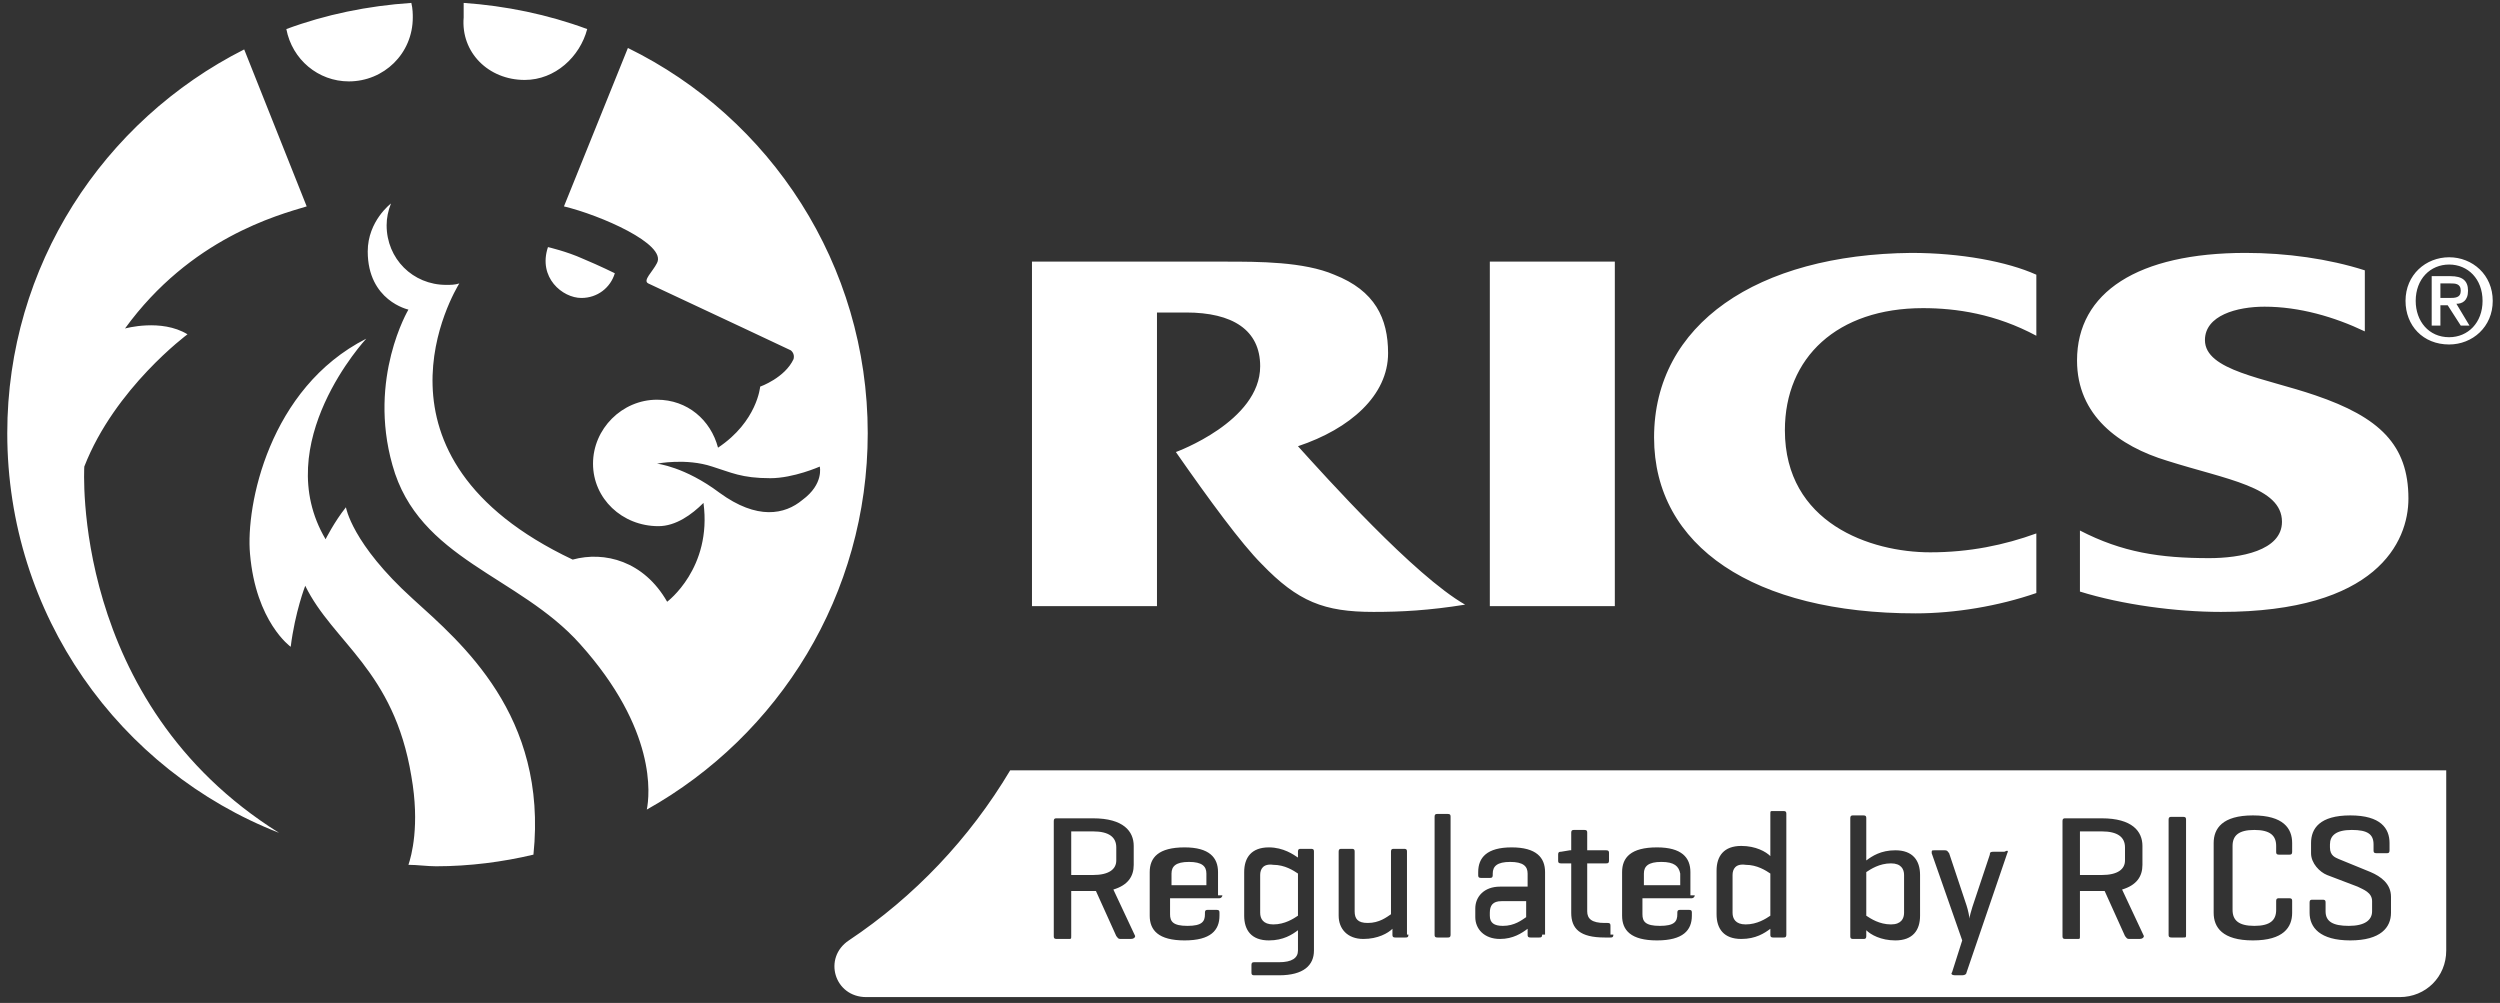 <?xml version="1.0" encoding="utf-8"?>
<!-- Generator: Adobe Illustrator 24.1.0, SVG Export Plug-In . SVG Version: 6.00 Build 0)  -->
<svg version="1.1" id="Layer_1" xmlns="http://www.w3.org/2000/svg" xmlns:xlink="http://www.w3.org/1999/xlink" x="0px" y="0px"
	 viewBox="0 0 172 69" style="enable-background:new 0 0 172 69;" xml:space="preserve">
<rect x="0" y="0" width="172" height="69" fill="#333333" stroke="none"/>
<style type="text/css">
	.st0{fill:#FFFFFF;}
</style>
<g>
	<g>
		<path class="st0" d="M89.3,30.7c3.6-1.2,6.2-3.5,6.2-6.4c0-2.4-0.9-4.3-3.7-5.4C89.7,18,86.6,18,84.3,18H71v23.7l8.6,0V21.5h2
			c3.2,0,5.1,1.2,5.1,3.7c0,3.8-5.8,5.9-5.8,5.9c2.3,3.3,4.5,6.3,5.9,7.7c2.5,2.6,4.3,3.3,7.7,3.3c1.9,0,3.8-0.1,6.3-0.5
			C97.3,39.6,91.2,32.8,89.3,30.7 M102.5,41.7h8.6V18h-8.6V41.7z M167.9,20.5v-1h0.7c0.3,0,0.7,0,0.7,0.5c0,0.5-0.4,0.5-0.8,0.5
			H167.9z M169.8,20c0-0.7-0.4-1-1.2-1h-1.3v3.4h0.6V21h0.5l0.9,1.4h0.6l-0.9-1.5C169.4,20.9,169.8,20.7,169.8,20 M113.8,30.1
			c0,7.5,6.9,12.1,18,12.1c2.7,0,5.7-0.5,8.3-1.4v-4.1c-2.2,0.8-4.6,1.3-7.3,1.3c-4.1,0-10-2-10-8.4c0-5,3.6-8.4,9.5-8.4
			c2.3,0,5,0.4,7.8,1.9v-4.2c-2-0.9-5.2-1.5-8.6-1.5C120.9,17.5,113.8,22.3,113.8,30.1 M168.5,23.2c-1.4,0-2.3-1.1-2.3-2.5
			c0-1.5,1-2.5,2.3-2.5c1.3,0,2.3,1,2.3,2.5C170.8,22.2,169.8,23.2,168.5,23.2 M168.5,17.7c-1.6,0-3,1.2-3,3c0,1.7,1.2,3,3,3
			c1.6,0,3-1.2,3-3S170.1,17.7,168.5,17.7 M55.2,34.4c-1.2,1-3.1,1.4-5.7-0.5c-2.4-1.8-4.3-2-4.3-2s2-0.4,3.8,0.2
			c1.3,0.4,2,0.8,4,0.8c1.6,0,3.4-0.8,3.4-0.8S56.7,33.3,55.2,34.4 M43.2,3.3l-4.4,10.9c2.5,0.6,7.1,2.6,6.4,3.9
			c-0.3,0.6-1,1.2-0.6,1.4c4.5,2.1,9.8,4.6,9.8,4.6s0.3,0.2,0.2,0.6c-0.6,1.3-2.3,1.9-2.3,1.9s-0.2,2.4-2.9,4.2
			c-0.5-1.9-2.1-3.3-4.2-3.3c-2.4,0-4.4,2-4.4,4.4c0,2.4,2,4.3,4.5,4.3c1.2,0,2.3-0.8,3.1-1.6c0.6,4.5-2.5,6.8-2.5,6.8
			c-1.6-2.8-4.3-3.5-6.5-2.9c-15-7.1-8.1-18.5-7.8-19c-0.3,0.1-0.6,0.1-0.9,0.1c-2.3,0-4.1-1.8-4.1-4.1c0-0.5,0.1-1,0.3-1.5
			c0,0-1.6,1.2-1.6,3.3c0,3.4,2.8,4,2.8,4S25.3,26,27,32c1.8,6.5,8.7,7.6,12.9,12.3c5.3,5.9,4.8,10.4,4.6,11.4
			c9.1-5.1,15.2-14.8,15.2-25.9C59.7,18.2,53,8.1,43.2,3.3 M159.3,27.2c-3.5-1.2-7.6-1.7-7.6-3.8c0-1.7,2.2-2.3,4.1-2.3
			c2.4,0,4.8,0.7,6.9,1.7v-4.2c-2.5-0.8-5.4-1.2-8.2-1.2c-7.4,0-11.6,2.7-11.6,7.4c0,3.8,2.9,5.9,6.2,6.9c4.1,1.3,7.9,1.8,7.9,4.2
			c0,2-2.9,2.5-5,2.5c-3.4,0-6-0.4-8.9-1.9l0,4.2c2.9,0.9,6.6,1.4,9.7,1.4c10.7,0,12.9-4.8,12.9-7.8
			C165.7,30.6,163.7,28.7,159.3,27.2 M36.1,5.5c2.1,0,3.8-1.6,4.3-3.5c-2.7-1-5.6-1.6-8.5-1.8c0,0.3,0,0.7,0,1
			C31.7,3.6,33.6,5.5,36.1,5.5 M24,5.6c2.4,0,4.4-1.9,4.4-4.4c0-0.2,0-0.6-0.1-1c-3,0.2-5.9,0.8-8.6,1.8C20.1,4.1,21.9,5.6,24,5.6
			 M40,20.5c1.1,0,2-0.7,2.3-1.7c0,0-1-0.5-2.2-1c-1.1-0.5-2.4-0.8-2.4-0.8C37,19.1,38.7,20.5,40,20.5 M28.4,41.2
			c-4.2-3.8-4.6-6.3-4.6-6.3c-0.8,1-1.4,2.2-1.4,2.2c-3.9-6.6,2.8-13.8,2.8-13.8c-6.7,3.4-8.3,11.5-8,14.8c0.4,4.7,2.8,6.4,2.8,6.4
			c0.3-2.4,1-4.2,1-4.2c1.9,3.9,6.1,5.8,7.3,13.1c0.6,3.4,0,5.5-0.2,6.1c0.6,0,1.3,0.1,1.9,0.1c2.3,0,4.6-0.3,6.7-0.8
			C37.7,49.2,31.7,44.2,28.4,41.2 M5.8,32.1c2.1-5.4,7.1-9.1,7.1-9.1c-1.8-1.1-4.3-0.4-4.3-0.4c4.5-6.2,10.5-7.8,12.5-8.4L16.8,3.4
			C7.1,8.3,0.5,18.3,0.5,29.8c0,12.5,7.7,23.2,18.7,27.5C4.8,48.3,5.8,32.1,5.8,32.1"/>
		<path class="st0" d="M146.2,59.2v-0.9c0-0.7-0.5-1.1-1.6-1.1h-1.5v3h1.5C145.7,60.2,146.2,59.8,146.2,59.2 M130.1,59.4
			c-0.8,0-1.4,0.4-1.7,0.6V63c0.3,0.2,0.9,0.6,1.7,0.6c0.7,0,0.9-0.4,0.9-0.8v-2.6C131,59.8,130.8,59.4,130.1,59.4 M114.3,59.3
			c-0.9,0-1.2,0.3-1.2,0.8v0.8h2.5v-0.8C115.5,59.6,115.2,59.3,114.3,59.3 M119.2,60.2v2.6c0,0.4,0.2,0.8,0.9,0.8
			c0.8,0,1.4-0.4,1.7-0.6v-2.9c-0.3-0.2-0.9-0.6-1.7-0.6C119.4,59.4,119.2,59.8,119.2,60.2 M102.5,62.8V63c0,0.5,0.3,0.7,0.9,0.7
			c0.8,0,1.3-0.4,1.6-0.6V62h-1.7C102.7,62,102.5,62.3,102.5,62.8 M76.8,59.2v-0.9c0-0.7-0.5-1.1-1.6-1.1h-1.5v3h1.5
			C76.3,60.2,76.8,59.8,76.8,59.2 M81.8,59.3c-0.9,0-1.2,0.3-1.2,0.8v0.8H83v-0.8C83,59.6,82.7,59.3,81.8,59.3 M164.5,62.8
			c0,1-0.7,1.9-2.8,1.9s-2.8-0.9-2.8-1.9v-0.7c0-0.2,0.1-0.2,0.2-0.2h0.7c0.2,0,0.2,0.1,0.2,0.2v0.6c0,0.7,0.5,1,1.6,1
			c1.1,0,1.6-0.4,1.6-1V62c0-0.6-0.6-0.8-1-1l-2.1-0.8c-0.5-0.2-1.1-0.8-1.1-1.5V58c0-1,0.6-1.9,2.7-1.9s2.7,0.9,2.7,1.9v0.5
			c0,0.2-0.1,0.2-0.2,0.2h-0.7c-0.2,0-0.2-0.1-0.2-0.2v-0.4c0-0.7-0.4-1-1.5-1c-1.1,0-1.5,0.4-1.5,1v0.2c0,0.6,0.4,0.7,0.6,0.8
			l2.2,0.9c0.7,0.3,1.4,0.8,1.4,1.7V62.8z M157.7,58.6c0,0.2-0.1,0.2-0.2,0.2h-0.7c-0.2,0-0.2-0.1-0.2-0.2v-0.4
			c0-0.7-0.4-1.1-1.5-1.1c-1.1,0-1.5,0.4-1.5,1.1v4.4c0,0.7,0.4,1.1,1.5,1.1c1.1,0,1.5-0.4,1.5-1.1V62c0-0.2,0.1-0.2,0.2-0.2h0.7
			c0.2,0,0.2,0.1,0.2,0.2v0.8c0,1-0.6,1.9-2.7,1.9s-2.7-0.9-2.7-1.9V58c0-1,0.6-1.9,2.7-1.9s2.7,0.9,2.7,1.9V58.6z M150.4,64.3
			c0,0.2,0,0.2-0.2,0.2h-0.8c-0.2,0-0.2-0.1-0.2-0.2v-7.9c0-0.2,0.1-0.2,0.2-0.2h0.8c0.2,0,0.2,0.1,0.2,0.2V64.3z M147.2,64.6h-0.7
			c-0.2,0-0.2-0.1-0.3-0.2l-1.4-3.1h-1.7v3.1c0,0.2,0,0.2-0.2,0.2h-0.8c-0.2,0-0.2-0.1-0.2-0.2v-7.9c0-0.2,0.1-0.2,0.2-0.2h2.5
			c2.1,0,2.8,0.9,2.8,1.9v1.3c0,0.8-0.4,1.4-1.4,1.7l1.5,3.2C147.5,64.5,147.4,64.6,147.2,64.6 M138.1,58.7l-2.8,8.2
			c0,0.1-0.1,0.2-0.3,0.2h-0.5c-0.2,0-0.3-0.1-0.2-0.2l0.7-2.2l-2.1-6c0-0.2,0-0.2,0.2-0.2h0.7c0.2,0,0.2,0.1,0.3,0.2l1.2,3.6
			c0.1,0.3,0.2,0.8,0.2,0.9c0-0.1,0.1-0.5,0.2-0.8l1.2-3.6c0-0.2,0.1-0.2,0.3-0.2h0.7C138.1,58.5,138.2,58.5,138.1,58.7 M132.1,63
			c0,1-0.5,1.7-1.7,1.7c-1,0-1.7-0.4-2-0.7l0,0.4c0,0.2-0.1,0.2-0.2,0.2h-0.7c-0.2,0-0.2-0.1-0.2-0.2v-8.1c0-0.2,0.1-0.2,0.2-0.2
			h0.7c0.2,0,0.2,0.1,0.2,0.2v2.9c0.4-0.3,1-0.7,2-0.7c1.2,0,1.7,0.7,1.7,1.7V63z M122.9,64.3c0,0.2-0.1,0.2-0.2,0.2H122
			c-0.2,0-0.2-0.1-0.2-0.2l0-0.4c-0.4,0.3-1,0.7-2,0.7c-1.2,0-1.7-0.7-1.7-1.7v-3c0-1,0.5-1.7,1.7-1.7c1,0,1.7,0.4,2,0.7v-2.9
			c0-0.2,0-0.2,0.2-0.2h0.7c0.2,0,0.2,0.1,0.2,0.2V64.3z M116.6,61.6c0,0.1-0.1,0.2-0.2,0.2h-3.4v1.1c0,0.5,0.2,0.8,1.2,0.8
			c1,0,1.2-0.3,1.2-0.8v-0.1c0-0.2,0.1-0.2,0.2-0.2h0.6c0.2,0,0.2,0.1,0.2,0.2V63c0,1-0.6,1.7-2.4,1.7s-2.4-0.7-2.4-1.7V60
			c0-1,0.6-1.7,2.4-1.7c1.7,0,2.3,0.7,2.3,1.7V61.6z M111,64.3c0,0.2-0.1,0.2-0.2,0.2h-0.4c-1.7,0-2.3-0.6-2.3-1.7v-3.4h-0.7
			c-0.2,0-0.2-0.1-0.2-0.2v-0.4c0-0.2,0.1-0.2,0.2-0.2l0.6-0.1h0.1v-1.2c0-0.2,0.1-0.2,0.2-0.2h0.7c0.2,0,0.2,0.1,0.2,0.2v1.2h1.3
			c0.2,0,0.2,0.1,0.2,0.2v0.5c0,0.2-0.1,0.2-0.2,0.2h-1.3v3.3c0,0.5,0.3,0.8,1.2,0.8h0.2c0.2,0,0.2,0.1,0.2,0.2V64.3z M106.1,64.3
			c0,0.2-0.1,0.2-0.2,0.2h-0.6c-0.2,0-0.2-0.1-0.2-0.2l0-0.4c-0.4,0.3-1,0.7-1.9,0.7c-1.1,0-1.7-0.7-1.7-1.5v-0.6
			c0-0.8,0.6-1.5,1.7-1.5h1.9v-0.9c0-0.5-0.3-0.8-1.2-0.8s-1.2,0.3-1.2,0.8v0.1c0,0.2-0.1,0.2-0.2,0.2h-0.6c-0.2,0-0.2-0.1-0.2-0.2
			V60c0-1,0.6-1.7,2.3-1.7c1.7,0,2.3,0.7,2.3,1.7V64.3z M99.8,64.3c0,0.2-0.1,0.2-0.2,0.2h-0.7c-0.2,0-0.2-0.1-0.2-0.2v-8.1
			c0-0.2,0.1-0.2,0.2-0.2h0.7c0.2,0,0.2,0.1,0.2,0.2V64.3z M96.9,64.3c0,0.2-0.1,0.2-0.2,0.2H96c-0.2,0-0.2-0.1-0.2-0.2l0-0.4
			c-0.3,0.3-1,0.7-2,0.7c-1.1,0-1.7-0.7-1.7-1.6v-4.4c0-0.2,0.1-0.2,0.2-0.2H93c0.2,0,0.2,0.1,0.2,0.2v4.1c0,0.5,0.2,0.8,0.9,0.8
			c0.8,0,1.3-0.4,1.6-0.6v-4.3c0-0.2,0.1-0.2,0.2-0.2h0.7c0.2,0,0.2,0.1,0.2,0.2V64.3z M90.4,65.4c0,1-0.7,1.7-2.4,1.7h-1.7
			c-0.2,0-0.2-0.1-0.2-0.2v-0.5c0-0.2,0.1-0.2,0.2-0.2H88c0.9,0,1.3-0.3,1.3-0.8V64c-0.4,0.3-1,0.7-2,0.7c-1.2,0-1.7-0.7-1.7-1.7v-3
			c0-1,0.5-1.7,1.7-1.7c1,0,1.7,0.5,2,0.7l0-0.4c0-0.2,0.1-0.2,0.2-0.2h0.7c0.2,0,0.2,0.1,0.2,0.2V65.4z M84.1,61.6
			c0,0.1-0.1,0.2-0.2,0.2h-3.4v1.1c0,0.5,0.2,0.8,1.2,0.8s1.2-0.3,1.2-0.8v-0.1c0-0.2,0.1-0.2,0.2-0.2h0.6c0.2,0,0.2,0.1,0.2,0.2V63
			c0,1-0.6,1.7-2.4,1.7c-1.8,0-2.4-0.7-2.4-1.7V60c0-1,0.6-1.7,2.4-1.7c1.7,0,2.3,0.7,2.3,1.7V61.6z M77.8,64.6h-0.7
			c-0.2,0-0.2-0.1-0.3-0.2l-1.4-3.1h-1.7v3.1c0,0.2,0,0.2-0.2,0.2h-0.8c-0.2,0-0.2-0.1-0.2-0.2v-7.9c0-0.2,0.1-0.2,0.2-0.2h2.5
			c2.1,0,2.8,0.9,2.8,1.9v1.3c0,0.8-0.4,1.4-1.4,1.7l1.5,3.2C78.1,64.5,78,64.6,77.8,64.6 M69.5,53c-2.8,4.7-6.6,8.7-11.1,11.7
			c-1.8,1.2-1,3.9,1.2,3.9h105.5c1.8,0,3.2-1.4,3.2-3.2V53H69.5z M86.7,60.2v2.6c0,0.4,0.2,0.8,0.9,0.8c0.8,0,1.4-0.4,1.7-0.6v-2.9
			c-0.3-0.2-0.9-0.6-1.7-0.6C86.9,59.4,86.7,59.8,86.7,60.2"/>
	</g>
</g>
</svg>
